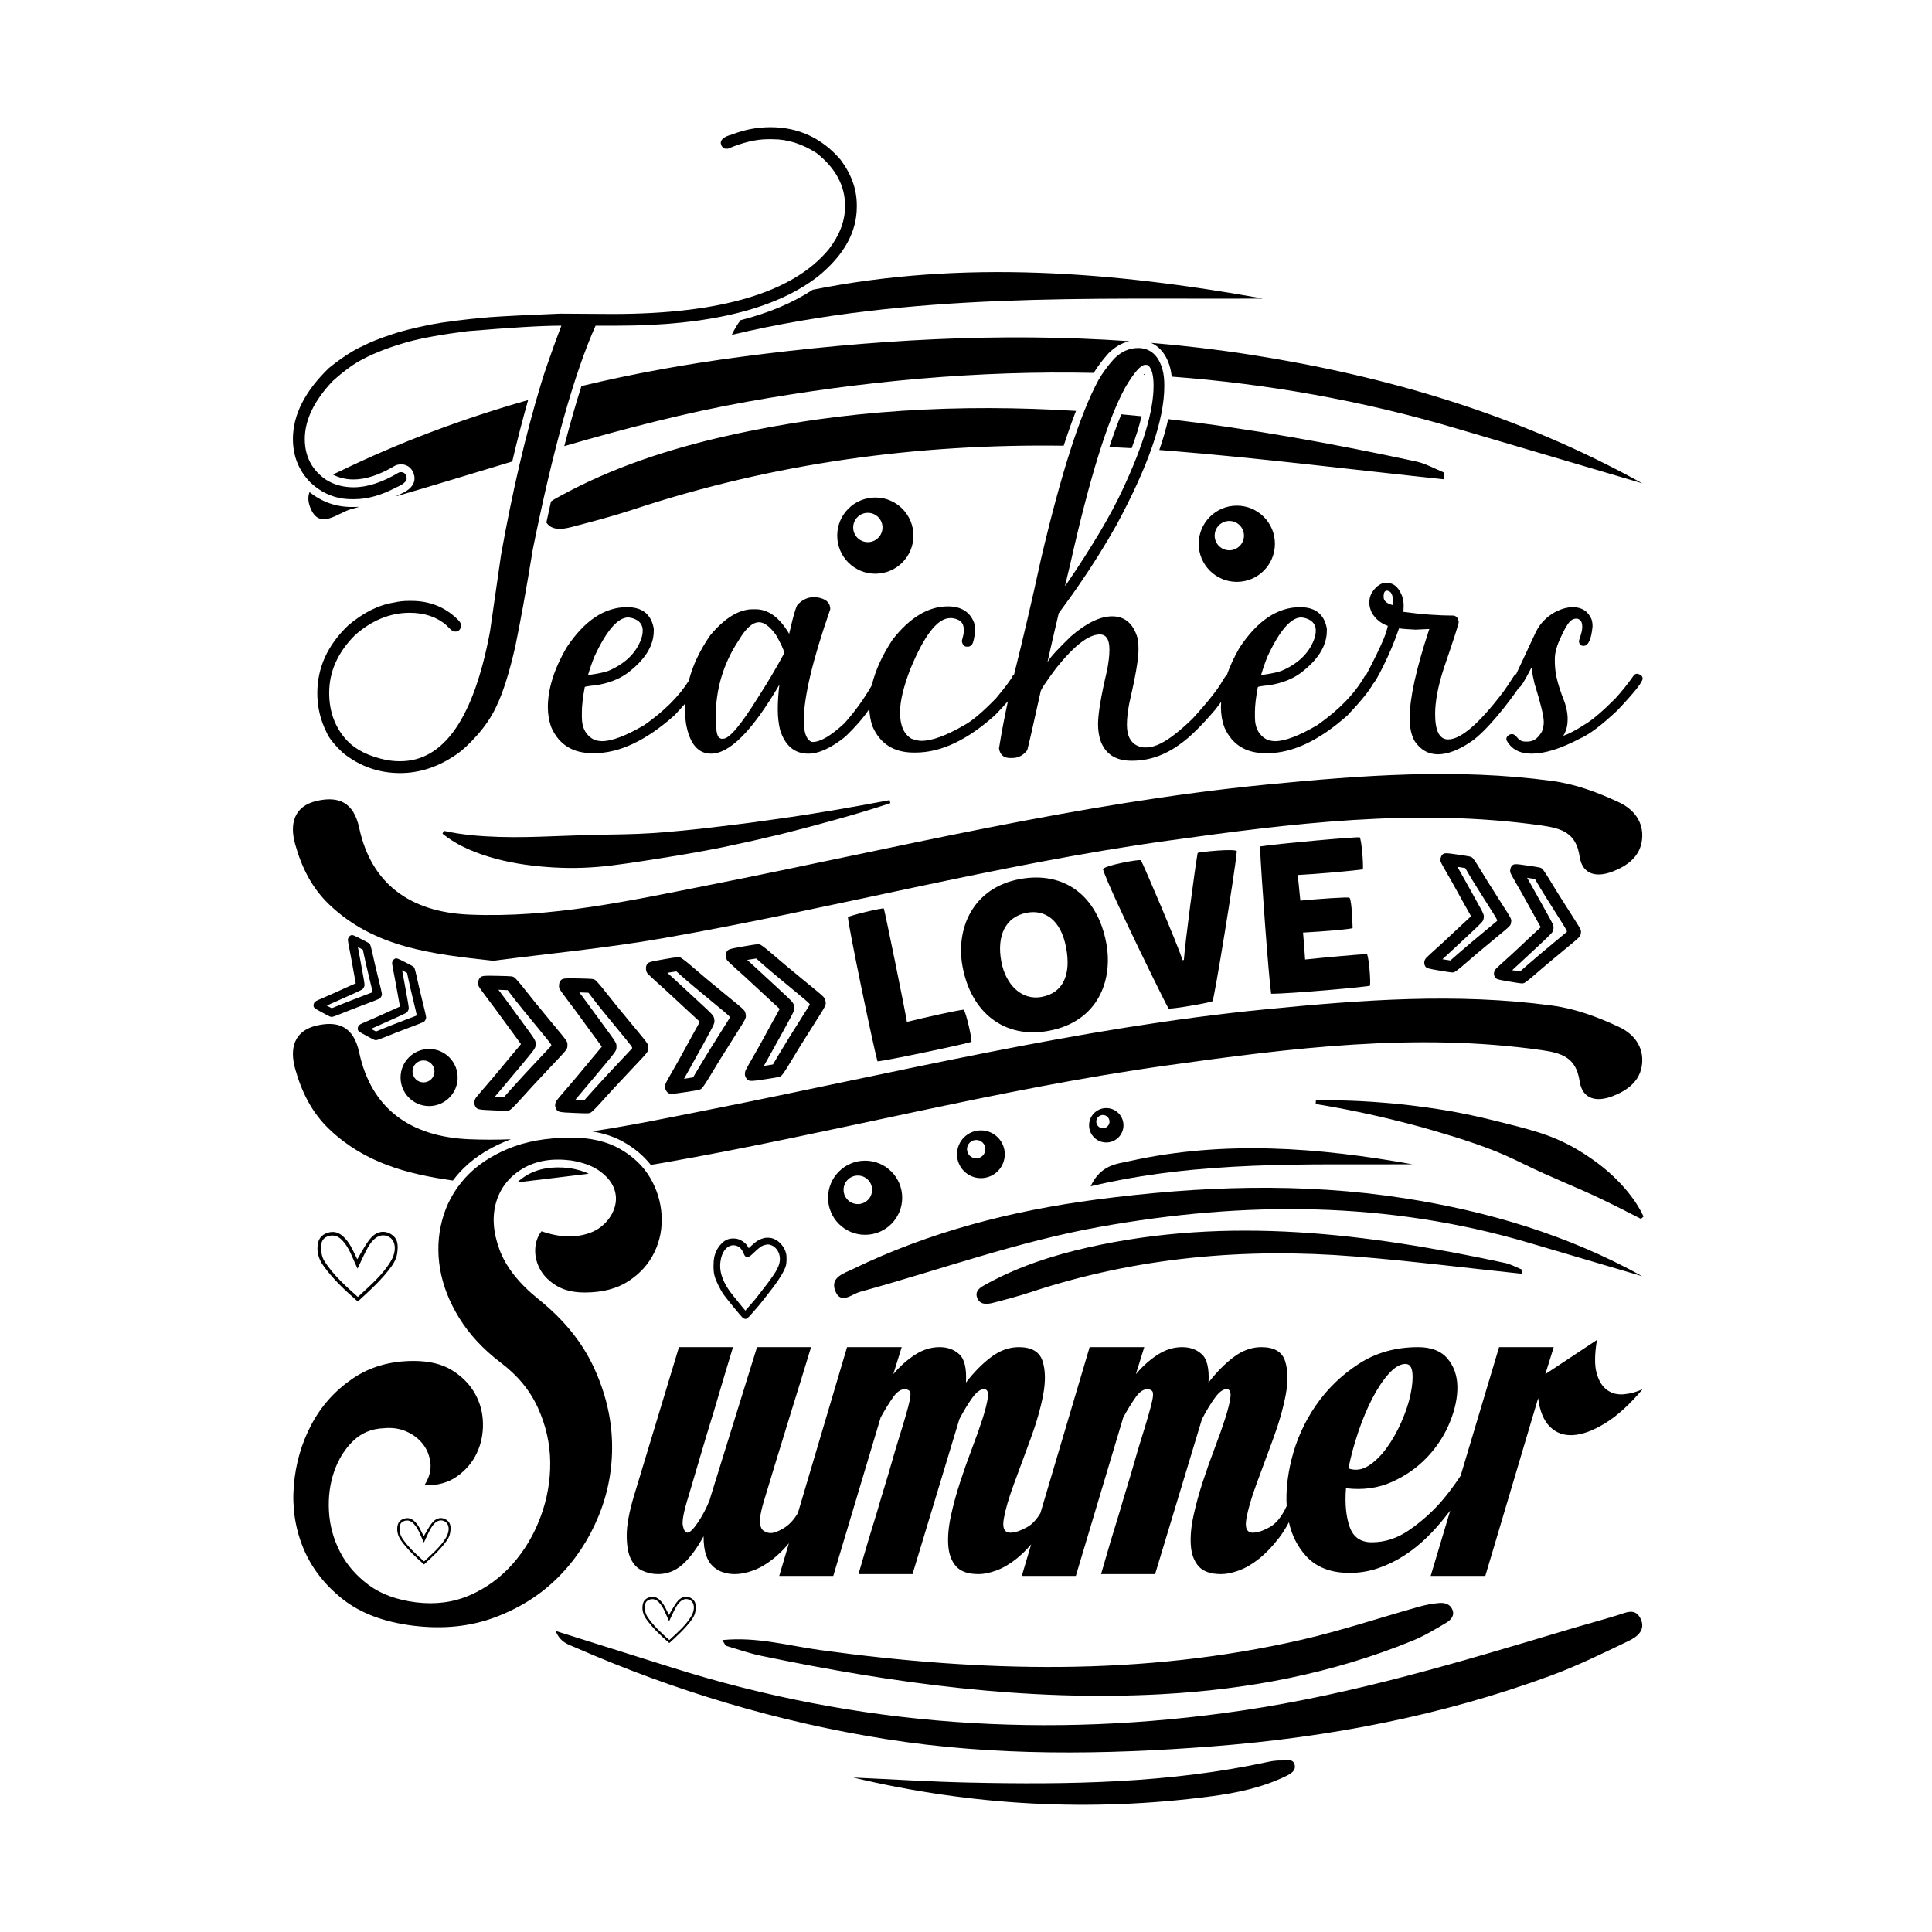 <?xml version="1.0" encoding="utf-8"?>
<!-- Generator: Adobe Illustrator 22.0.1, SVG Export Plug-In . SVG Version: 6.00 Build 0)  -->
<svg version="1.1" id="Layer_1" xmlns="http://www.w3.org/2000/svg" xmlns:xlink="http://www.w3.org/1999/xlink" x="0px" y="0px"
	 width="864px" height="864px" viewBox="0 0 864 864" style="enable-background:new 0 0 864 864;" xml:space="preserve">
<g>
	<path d="M298.07,487.998c1.105,1.442,1.433,1.464,8.562,0.387c6.324-0.972,6.445-0.991,7.229-1.691
		c0.435-0.394,2.085-2.829,3.632-5.447c3.239-5.409,4.699-7.788,10.518-16.978c5.921-9.331,5.733-8.952,5.45-10.701
		s0.015-1.448-8.542-8.441c-8.416-6.891-10.551-8.69-15.328-12.803c-2.292-1.998-4.625-3.789-5.162-4.027
		c-0.965-0.417-1.086-0.398-7.37,0.667c-6.887,1.187-7.312,1.331-7.955,2.755c-0.421,0.94-0.252,2.608,0.359,3.456
		c0.261,0.382,2.266,2.301,4.449,4.242c2.211,1.961,5.131,4.605,6.487,5.906c1.377,1.273,4.755,4.441,7.534,6.983l5.037,4.645
		l-0.616,1.122c-0.323,0.625-1.735,3.147-3.127,5.64c-1.392,2.493-3.184,5.749-3.964,7.246c-0.804,1.501-2.698,4.897-4.241,7.539
		s-2.988,5.268-3.245,5.833C297.209,485.595,297.315,487.023,298.07,487.998z M314.396,467.165c5.409-9.872,5.303-9.605,5.024-11.33
		c-0.279-1.725-0.246-1.68-8.098-8.936c-3.105-2.863-6.737-6.215-8.029-7.427c-1.317-1.208-2.931-2.717-3.628-3.327l-1.224-1.098
		l2.04-0.33l2.02-0.301l1.893,1.688c2.569,2.327,9.027,7.739,16.266,13.674c5.403,4.436,5.962,4.969,5.705,5.385
		c-0.257,0.415-4.102,6.545-9.061,14.425c-1.007,1.633-3.1,5.037-4.609,7.574l-2.742,4.63l-2.016,0.326l-2.04,0.33l2.261-4.054
		C309.416,476.145,312.216,471.107,314.396,467.165z M333.779,482.23c1.105,1.442,1.433,1.464,8.562,0.387
		c6.324-0.972,6.445-0.991,7.229-1.691c0.435-0.394,2.085-2.829,3.632-5.447c3.239-5.409,4.699-7.788,10.518-16.978
		c5.921-9.331,5.733-8.952,5.45-10.701c-0.283-1.749,0.015-1.448-8.542-8.441c-8.416-6.891-10.551-8.69-15.328-12.803
		c-2.292-1.998-4.625-3.789-5.162-4.027c-0.965-0.417-1.086-0.398-7.37,0.667c-6.887,1.187-7.312,1.331-7.955,2.755
		c-0.421,0.94-0.252,2.608,0.359,3.457c0.261,0.382,2.266,2.301,4.449,4.241c2.211,1.961,5.131,4.605,6.487,5.906
		c1.377,1.273,4.755,4.441,7.534,6.983l5.037,4.645l-0.616,1.122c-0.323,0.625-1.735,3.147-3.127,5.64
		c-1.392,2.493-3.184,5.749-3.964,7.245c-0.804,1.501-2.698,4.897-4.241,7.539c-1.542,2.642-2.988,5.268-3.245,5.833
		C332.917,479.827,333.023,481.255,333.779,482.23z M350.105,461.398c5.409-9.872,5.303-9.605,5.024-11.33
		c-0.279-1.725-0.246-1.68-8.098-8.936c-3.105-2.863-6.737-6.215-8.029-7.427c-1.317-1.208-2.931-2.717-3.628-3.327l-1.224-1.098
		l2.04-0.33l2.02-0.301l1.893,1.688c2.569,2.327,9.027,7.739,16.266,13.674c5.403,4.436,5.962,4.969,5.705,5.385
		c-0.257,0.415-4.102,6.545-9.061,14.425c-1.007,1.633-3.1,5.037-4.609,7.574l-2.742,4.63l-2.016,0.326l-2.04,0.33l2.261-4.054
		C345.125,470.378,347.925,465.339,350.105,461.398z M140.211,449.535c0.011,1.122,0.164,1.255,4.085,3.369
		c3.484,1.867,3.551,1.903,4.198,1.848c0.361-0.033,2.08-0.623,3.815-1.342c3.607-1.469,5.212-2.102,11.497-4.482
		c6.388-2.411,6.154-2.294,6.664-3.262c0.51-0.969,0.545-0.71-1.086-7.339c-1.599-6.527-1.986-8.208-2.819-12.013
		c-0.39-1.837-0.878-3.588-1.055-3.905c-0.322-0.564-0.389-0.6-3.888-2.406c-3.842-1.97-4.106-2.057-4.952-1.592
		c-0.557,0.308-1.092,1.195-1.106,1.84c-0.013,0.285,0.265,1.978,0.623,3.746c0.364,1.789,0.825,4.179,1.012,5.325
		c0.208,1.14,0.7,3.959,1.129,6.246l0.764,4.164l-0.721,0.325c-0.392,0.189-2.025,0.91-3.638,1.625
		c-1.613,0.715-3.706,1.657-4.647,2.107c-0.954,0.443-3.151,1.417-4.893,2.15c-1.742,0.732-3.431,1.493-3.768,1.677
		C140.678,448.029,140.2,448.773,140.211,449.535z M156.007,445.306c6.336-2.868,6.184-2.776,6.687-3.731s0.502-0.921-0.683-7.42
		c-0.471-2.567-1.021-5.57-1.209-6.648c-0.202-1.085-0.439-2.43-0.557-2.99l-0.197-0.997l1.13,0.595l1.11,0.601l0.308,1.536
		c0.405,2.103,1.586,7.173,2.959,12.791c1.022,4.196,1.1,4.667,0.819,4.777c-0.281,0.11-4.455,1.71-9.829,3.761
		c-1.104,0.433-3.401,1.337-5.088,2.03l-3.073,1.269l-1.117-0.588l-1.13-0.595l2.622-1.163
		C150.215,447.892,153.468,446.443,156.007,445.306z M159.989,459.94c0.011,1.122,0.164,1.255,4.085,3.369
		c3.484,1.867,3.551,1.903,4.198,1.848c0.361-0.033,2.08-0.623,3.815-1.342c3.607-1.469,5.212-2.102,11.497-4.482
		c6.388-2.411,6.154-2.294,6.664-3.262c0.51-0.969,0.545-0.71-1.086-7.339c-1.599-6.527-1.986-8.208-2.819-12.013
		c-0.39-1.837-0.878-3.588-1.055-3.905c-0.322-0.564-0.389-0.6-3.888-2.406c-3.842-1.97-4.106-2.057-4.952-1.592
		c-0.557,0.308-1.092,1.195-1.106,1.84c-0.013,0.285,0.265,1.978,0.623,3.746c0.364,1.789,0.825,4.179,1.012,5.325
		c0.208,1.14,0.7,3.959,1.129,6.246l0.764,4.164l-0.721,0.325c-0.392,0.189-2.025,0.91-3.638,1.625
		c-1.613,0.715-3.706,1.658-4.647,2.107c-0.954,0.443-3.151,1.417-4.893,2.15c-1.742,0.732-3.431,1.493-3.768,1.677
		C160.456,458.434,159.978,459.179,159.989,459.94z M175.785,455.711c6.336-2.868,6.184-2.776,6.687-3.731
		c0.503-0.955,0.502-0.921-0.683-7.42c-0.471-2.567-1.021-5.57-1.209-6.648c-0.202-1.085-0.439-2.43-0.557-2.99l-0.197-0.997
		l1.13,0.595l1.11,0.601l0.308,1.536c0.405,2.103,1.586,7.173,2.959,12.791c1.022,4.196,1.1,4.667,0.819,4.777
		s-4.455,1.71-9.829,3.761c-1.104,0.433-3.401,1.337-5.088,2.03l-3.073,1.269l-1.117-0.587l-1.13-0.595l2.622-1.163
		C169.992,458.297,173.246,456.848,175.785,455.711z"/>
	<path d="M212.44,494.548c0.81,1.626,1.127,1.71,8.331,2.014c6.393,0.253,6.516,0.257,7.419-0.28
		c0.502-0.304,2.587-2.379,4.605-4.654c4.212-4.691,6.099-6.748,13.565-14.658c7.593-8.03,7.336-7.693,7.392-9.464
		c0.057-1.771,0.291-1.419-6.774-9.916c-6.946-8.371-8.698-10.544-12.602-15.494c-1.868-2.398-3.817-4.602-4.298-4.938
		c-0.867-0.594-0.99-0.598-7.362-0.752c-6.987-0.149-7.432-0.09-8.334,1.186c-0.593,0.843-0.745,2.512-0.307,3.461
		c0.183,0.424,1.785,2.691,3.557,5.013c1.796,2.347,4.157,5.5,5.241,7.036c1.109,1.513,3.82,5.267,6.062,8.293l4.058,5.521
		l-0.819,0.983c-0.436,0.552-2.304,2.758-4.146,4.939s-4.223,5.035-5.274,6.356c-1.076,1.32-3.584,4.292-5.602,6.591
		s-3.938,4.601-4.299,5.107C212.053,492.025,211.884,493.447,212.44,494.548z M232.442,477.215
		c7.194-8.658,7.039-8.416,7.095-10.163s0.079-1.696-6.244-10.318c-2.501-3.403-5.426-7.387-6.464-8.823
		c-1.062-1.437-2.359-3.227-2.926-3.959l-0.992-1.312l2.066,0.066l2.04,0.09l1.536,2.019c2.078,2.774,7.383,9.32,13.357,16.527
		c4.456,5.386,4.904,6.016,4.572,6.375c-0.332,0.359-5.276,5.642-11.648,12.43c-1.301,1.411-4.004,4.353-5.97,6.555l-3.575,4.022
		l-2.041-0.065l-2.066-0.066l2.994-3.548C225.84,485.079,229.55,480.668,232.442,477.215z M248.593,495.703
		c0.81,1.626,1.127,1.71,8.331,2.014c6.393,0.253,6.516,0.257,7.419-0.28c0.502-0.304,2.587-2.379,4.605-4.654
		c4.212-4.691,6.099-6.748,13.565-14.658c7.593-8.03,7.336-7.693,7.392-9.464c0.057-1.771,0.291-1.419-6.774-9.916
		c-6.946-8.371-8.698-10.544-12.602-15.494c-1.868-2.398-3.817-4.602-4.298-4.938c-0.867-0.594-0.99-0.598-7.362-0.752
		c-6.987-0.149-7.432-0.09-8.334,1.186c-0.593,0.843-0.745,2.512-0.307,3.461c0.183,0.424,1.785,2.691,3.557,5.013
		c1.796,2.347,4.157,5.5,5.241,7.036c1.109,1.513,3.82,5.267,6.062,8.293l4.058,5.521l-0.819,0.983
		c-0.436,0.552-2.304,2.758-4.146,4.939s-4.223,5.035-5.274,6.356c-1.076,1.32-3.584,4.292-5.602,6.591
		c-2.018,2.299-3.938,4.601-4.299,5.107C248.206,493.179,248.037,494.602,248.593,495.703z M268.595,478.37
		c7.194-8.658,7.039-8.416,7.095-10.163s0.079-1.696-6.244-10.318c-2.501-3.403-5.426-7.387-6.464-8.823
		c-1.062-1.437-2.359-3.227-2.926-3.959l-0.992-1.312l2.066,0.066l2.04,0.09l1.536,2.019c2.078,2.774,7.383,9.32,13.357,16.527
		c4.456,5.386,4.904,6.016,4.572,6.375c-0.332,0.359-5.276,5.642-11.648,12.43c-1.301,1.411-4.004,4.353-5.97,6.555l-3.575,4.022
		l-2.041-0.065l-2.066-0.066l2.994-3.548C261.992,486.234,265.703,481.822,268.595,478.37z M637.078,431.459
		c0.526,1.495,0.791,1.602,6.996,2.642c5.508,0.909,5.614,0.926,6.454,0.558c0.467-0.209,2.497-1.781,4.489-3.533
		c4.153-3.607,6.009-5.184,13.326-11.228c7.44-6.133,7.181-5.869,7.421-7.396s0.405-1.197-4.795-9.316
		c-5.111-7.997-6.394-10.067-9.24-14.774c-1.359-2.278-2.808-4.397-3.189-4.739c-0.687-0.608-0.793-0.624-6.293-1.445
		c-6.033-0.883-6.425-0.879-7.344,0.128c-0.604,0.666-0.916,2.095-0.64,2.964c0.113,0.387,1.255,2.523,2.539,4.724
		c1.302,2.226,3.006,5.21,3.779,6.657c0.797,1.429,2.739,4.973,4.354,7.834l2.918,5.218l-0.815,0.763
		c-0.437,0.431-2.292,2.139-4.122,3.829c-1.83,1.69-4.199,3.904-5.252,4.934c-1.074,1.027-3.566,3.33-5.561,5.103
		c-1.995,1.773-3.906,3.559-4.273,3.958C637.015,429.232,636.715,430.446,637.078,431.459z M656.266,418.609
		c7.163-6.72,7.002-6.528,7.239-8.034c0.237-1.506,0.251-1.46-4.293-9.607c-1.798-3.216-3.902-6.981-4.645-8.336
		c-0.764-1.359-1.694-3.048-2.107-3.743l-0.717-1.243l1.782,0.28l1.757,0.298l1.112,1.913c1.5,2.626,5.387,8.866,9.782,15.75
		c3.277,5.144,3.597,5.738,3.271,6.012c-0.326,0.275-5.177,4.315-11.425,9.506c-1.278,1.081-3.936,3.337-5.876,5.031l-3.529,3.097
		l-1.76-0.277l-1.781-0.28l2.975-2.749C649.701,424.706,653.389,421.287,656.266,418.609z M668.255,436.358
		c0.526,1.495,0.791,1.602,6.996,2.642c5.508,0.909,5.614,0.926,6.454,0.558c0.467-0.209,2.497-1.781,4.489-3.533
		c4.153-3.607,6.009-5.184,13.326-11.228c7.44-6.133,7.181-5.869,7.421-7.396c0.24-1.527,0.405-1.197-4.795-9.316
		c-5.111-7.997-6.394-10.067-9.24-14.774c-1.359-2.278-2.808-4.397-3.189-4.739c-0.687-0.608-0.793-0.624-6.293-1.445
		c-6.033-0.883-6.425-0.879-7.344,0.128c-0.604,0.666-0.916,2.095-0.64,2.964c0.113,0.387,1.255,2.523,2.539,4.724
		c1.302,2.226,3.006,5.21,3.779,6.657c0.797,1.429,2.739,4.973,4.354,7.834l2.918,5.218l-0.815,0.763
		c-0.437,0.431-2.292,2.139-4.122,3.829c-1.83,1.69-4.199,3.904-5.252,4.934c-1.074,1.027-3.566,3.33-5.561,5.103
		s-3.906,3.559-4.273,3.958C668.192,434.131,667.892,435.345,668.255,436.358z M687.443,423.508c7.163-6.72,7.002-6.528,7.239-8.034
		c0.237-1.506,0.251-1.46-4.293-9.607c-1.798-3.216-3.902-6.981-4.645-8.336c-0.764-1.359-1.694-3.048-2.107-3.743l-0.717-1.243
		l1.782,0.28l1.757,0.298l1.112,1.913c1.5,2.626,5.387,8.866,9.782,15.75c3.277,5.144,3.597,5.738,3.271,6.012
		c-0.326,0.275-5.177,4.315-11.425,9.506c-1.278,1.081-3.936,3.337-5.876,5.031l-3.529,3.097l-1.76-0.277l-1.781-0.28l2.975-2.749
		C680.878,429.605,684.566,426.186,687.443,423.508z"/>
	<path d="M734.429,570.737c-16.844-4.972-33.689-9.939-50.531-14.917c-63.428-18.747-127.498-18.728-192.109-7.163
		c-36.622,6.555-71.499,19.248-107.191,29.07c-3.669,1.01-8.643,5.887-11.087-0.471c-2.347-6.107,3.989-7.817,7.979-9.756
		c34.417-16.714,71.115-26.087,108.756-31.041c45.892-6.04,92.082-7.75,138.056-0.561C665.33,541.69,701.061,552.23,734.429,570.737
		z M680.587,567.765c-2.506-1.058-4.964-2.418-7.588-2.981c-61.74-13.237-123.731-21.054-186.449-6.928
		c-15.763,3.55-31.153,8.563-45.435,16.388c-2.326,1.275-5.393,2.804-4.102,6.175c1.233,3.219,4.443,2.895,7.167,2.191
		c5.718-1.479,11.442-2.992,17.048-4.843c47.15-15.573,95.582-19.831,144.811-15.865c24.899,2.006,49.708,5.124,74.658,7.75
		C680.642,568.511,680.744,567.832,680.587,567.765z M505.256,519.218c-5.787,1.278-13.074,1.675-17.516,11.289
		c48.786-11.554,96.357-9.582,143.942-9.823C589.62,513.127,547.435,509.899,505.256,519.218z"/>
	<path d="M248.47,729.361c18.007,5.665,34.874,10.94,51.722,16.277c83.629,26.494,168.723,32.11,255.426,19.299
		c49.726-7.347,97.547-21.734,145.444-36.116c7.421-2.228,14.913-4.221,22.319-6.497c3.731-1.146,7.797-3.361,10.214,1.404
		c2.614,5.153-1.416,8.249-5.173,10.054c-11.521,5.534-23.05,11.21-35.023,15.614c-48.737,17.928-99.247,27.561-150.954,31.573
		c-48.907,3.794-97.726,4.448-146.33-3.25c-48.105-7.619-94.415-21.519-139.026-41.044
		C254.116,735.375,250.574,734.518,248.47,729.361z M324.824,736.05c5.193,1.57,10.353,3.353,15.651,4.456
		c59.024,12.291,118.433,20.43,178.98,17.146c38.662-2.097,76.196-9.196,112.123-23.865c5.333-2.177,10.357-5.192,15.311-8.172
		c1.87-1.125,3.761-3.08,2.625-5.799c-1.05-2.513-3.505-3.133-5.826-2.954c-3.058,0.236-6.133,0.838-9.093,1.668
		c-17.533,4.916-34.854,10.73-52.579,14.794c-71.376,16.363-143.205,14.453-215.222,4.596c-14.233-1.948-28.397-6.059-43.785-4.467
		C324.068,735.012,324.334,735.902,324.824,736.05z M541.559,803.331c11.448-1.509,22.94-3.893,33.528-9.048
		c2.084-1.014,4.551-2.378,3.896-5.043c-0.74-3.011-3.744-1.905-5.875-1.949c-1.924-0.039-3.897,0.17-5.781,0.58
		c-44.307,9.641-89.249,10.284-134.277,9.295c-17.174-0.377-34.332-1.473-51.498-2.241
		C434.445,807.523,487.812,810.415,541.559,803.331z"/>
	<path d="M553.11,226.128c-9.412,0-17.042,7.63-17.042,17.042c0,9.412,7.63,17.042,17.042,17.042c9.412,0,17.042-7.63,17.042-17.042
		C570.152,233.758,562.522,226.128,553.11,226.128z M549.76,246.085c-3.621,0-6.556-2.935-6.556-6.556
		c0-3.621,2.935-6.556,6.556-6.556c3.621,0,6.556,2.935,6.556,6.556C556.316,243.15,553.381,246.085,549.76,246.085z
		 M438.661,505.511c-5.898,0-10.68,4.781-10.68,10.68c0,5.898,4.781,10.68,10.68,10.68c5.898,0,10.68-4.781,10.68-10.68
		C449.341,510.293,444.56,505.511,438.661,505.511z M436.562,518.018c-2.269,0-4.109-1.839-4.109-4.109
		c0-2.269,1.84-4.108,4.109-4.108c2.269,0,4.109,1.839,4.109,4.108C440.671,516.178,438.831,518.018,436.562,518.018z"/>
	<path d="M391.45,222.487c-9.412,0-17.042,7.63-17.042,17.042c0,9.412,7.63,17.042,17.042,17.042c9.412,0,17.042-7.63,17.042-17.042
		C408.493,230.117,400.862,222.487,391.45,222.487z M388.101,242.444c-3.621,0-6.556-2.935-6.556-6.556
		c0-3.621,2.935-6.556,6.556-6.556c3.621,0,6.556,2.935,6.556,6.556C394.657,239.509,391.721,242.444,388.101,242.444z
		 M386.887,519.056c-9.156,0-16.578,7.422-16.578,16.578c0,9.156,7.422,16.578,16.578,16.578c9.156,0,16.578-7.422,16.578-16.578
		C403.465,526.478,396.042,519.056,386.887,519.056z M383.628,538.47c-3.522,0-6.378-2.855-6.378-6.378
		c0-3.522,2.855-6.378,6.378-6.378c3.522,0,6.378,2.855,6.378,6.378C390.006,535.614,387.151,538.47,383.628,538.47z
		 M494.732,495.536c-4.249,0-7.694,3.445-7.694,7.694c0,4.249,3.445,7.694,7.694,7.694s7.694-3.445,7.694-7.694
		C502.426,498.98,498.982,495.536,494.732,495.536z M493.22,504.546c-1.635,0-2.96-1.325-2.96-2.96c0-1.635,1.325-2.96,2.96-2.96
		s2.96,1.325,2.96,2.96C496.18,503.221,494.855,504.546,493.22,504.546z"/>
	<path d="M191.901,469.104c-7.05,0-12.765,5.715-12.765,12.765c0,7.05,5.715,12.765,12.765,12.765
		c7.05,0,12.765-5.715,12.765-12.765C204.666,474.819,198.951,469.104,191.901,469.104z M189.392,484.053
		c-2.712,0-4.911-2.199-4.911-4.911c0-2.712,2.199-4.911,4.911-4.911c2.712,0,4.911,2.199,4.911,4.911
		C194.303,481.854,192.104,484.053,189.392,484.053z M299.306,734.789c-3.855-3.356-7.381-6.674-10.229-10.63
		c-1.186-1.648-1.893-3.559-1.759-5.666c0.111-1.747,0.709-3.187,2.461-3.944c1.771-0.765,3.372-0.592,4.878,0.635
		c2.218,1.807,3.18,4.424,4.492,7.035c1.183-1.959,2.159-3.884,3.422-5.597c1.828-2.478,4.028-3.137,6.179-2.099
		c2.587,1.248,2.606,3.551,2.27,5.906c-0.195,1.365-0.777,2.629-1.587,3.763C306.597,728.167,303.001,731.391,299.306,734.789z
		 M299.225,725.004c-1.515-3.141-2.384-6.179-4.59-8.464c-1.293-1.339-2.8-1.771-4.492-1.06c-1.605,0.675-1.825,2.132-1.761,3.694
		c0.054,1.314,0.341,2.585,1.034,3.666c2.636,4.109,6.228,7.31,9.907,10.598c3.689-3.445,7.367-6.532,9.822-10.685
		c1.805-3.054,1.432-6.076-0.548-7.173c-2.194-1.215-4.468-0.124-6.344,3.22C301.199,720.681,300.351,722.679,299.225,725.004z"/>
	<path d="M342.228,553.564c-2.447,0.506-3.894,1.338-6.437,3.737l-0.952,0.892l-0.398-0.687c-0.651-1.157-1.796-2.206-3.122-2.857
		c-1.302-0.639-2.001-0.796-3.484-0.796c-2.001,0-3.568,0.675-5.075,2.194c-1.061,1.061-1.724,2.001-2.339,3.291
		c-0.989,2.049-1.314,3.725-1.326,6.751c-0.012,3.339,0.386,5.015,1.953,8.294c0.904,1.881,1.796,3.46,2.652,4.665
		c1.218,1.724,7.715,9.632,8.414,10.247c0.193,0.169,0.567,0.374,0.832,0.458c0.904,0.301,1.242,0.036,4.014-3.17
		c0.808-0.928,1.844-2.122,2.327-2.652c0.747-0.856,4.075-5.099,6.775-8.643c2.724-3.604,4.858-7.281,5.401-9.318
		c0.362-1.338,0.398-4.304,0.06-5.545c-0.868-3.291-3.641-6.136-6.57-6.763C344.205,553.504,342.783,553.456,342.228,553.564z
		 M344.591,556.735c1.736,0.542,3.243,2.134,3.846,4.063c0.759,2.471,0.289,4.87-1.591,7.968c-0.904,1.483-2.953,4.376-4.581,6.449
		c-0.639,0.808-1.893,2.423-2.773,3.58c-1.543,2.013-2.134,2.736-4.906,5.883l-1.266,1.435l-1.266-1.519
		c-2.592-3.086-5.642-6.968-6.401-8.137c-2.809-4.352-3.918-8.113-3.508-11.91c0.518-4.762,3.062-7.908,6.184-7.643
		c1.965,0.169,3.375,1.41,4.267,3.737c0.971,2.514,2.54,1.486,4.039,0.036c1.868-1.808,3.411-3.086,4.123-3.46
		c0.591-0.301,2.049-0.699,2.64-0.699C343.638,556.506,344.169,556.614,344.591,556.735z M189.64,699.617
		c-3.855-3.356-7.381-6.674-10.229-10.63c-1.186-1.648-1.893-3.559-1.759-5.666c0.111-1.747,0.709-3.187,2.461-3.944
		c1.771-0.765,3.372-0.592,4.878,0.635c2.218,1.807,3.18,4.424,4.492,7.035c1.183-1.959,2.159-3.884,3.422-5.597
		c1.828-2.478,4.028-3.137,6.179-2.099c2.587,1.248,2.606,3.551,2.27,5.906c-0.195,1.365-0.777,2.629-1.587,3.763
		C196.93,692.994,193.335,696.219,189.64,699.617z M189.559,689.832c-1.515-3.141-2.384-6.179-4.59-8.464
		c-1.293-1.339-2.8-1.771-4.492-1.06c-1.605,0.675-1.825,2.132-1.761,3.694c0.054,1.314,0.341,2.585,1.034,3.666
		c2.636,4.109,6.228,7.31,9.907,10.598c3.689-3.445,7.367-6.532,9.822-10.685c1.805-3.054,1.432-6.076-0.548-7.173
		c-2.194-1.215-4.468-0.124-6.344,3.22C191.532,685.509,190.684,687.507,189.559,689.832z M160.015,582.046
		c-5.794-5.044-11.096-10.032-15.377-15.979c-1.783-2.477-2.846-5.35-2.644-8.517c0.167-2.627,1.066-4.791,3.699-5.929
		c2.662-1.15,5.069-0.89,7.333,0.954c3.335,2.717,4.78,6.651,6.753,10.575c1.778-2.945,3.245-5.838,5.145-8.413
		c2.748-3.725,6.054-4.716,9.288-3.156c3.888,1.876,3.917,5.337,3.412,8.877c-0.293,2.052-1.168,3.952-2.385,5.657
		C170.974,572.091,165.57,576.939,160.015,582.046z M159.894,567.337c-2.278-4.722-3.583-9.289-6.9-12.724
		c-1.943-2.013-4.209-2.662-6.753-1.593c-2.413,1.014-2.743,3.205-2.647,5.553c0.081,1.976,0.513,3.886,1.555,5.511
		c3.962,6.177,9.362,10.989,14.893,15.931c5.546-5.179,11.075-9.818,14.765-16.063c2.714-4.591,2.153-9.133-0.824-10.783
		c-3.297-1.827-6.717-0.187-9.536,4.841C162.86,560.84,161.585,563.843,159.894,567.337z"/>
	<path d="M158.485,226.723c0.741,0,1.489-0.031,2.242-0.082c-1.233,0.344-2.464,0.697-3.698,1.036
		c-6.056,1.666-14.266,9.716-18.3-0.777c-1.071-2.787-1.02-5.005-0.285-6.843c5.49,4.425,11.832,6.666,18.893,6.666H158.485z
		 M333.949,179.696c51.94-9.297,103.667-14.056,155.164-12.934c1.794-2.905,3.915-5.74,6.509-8.652
		c0.045-0.049,0.09-0.097,0.138-0.145c2.811-2.811,5.922-4.602,9.277-5.379c-57.914-4.039-115.918-0.616-173.637,6.98
		c-24.071,3.168-47.904,7.448-71.379,13.086c-2.574,8.058-5.132,17.032-7.671,26.852
		C279.217,191.732,306.28,184.649,333.949,179.696z M151.898,210.799c-0.96,0.466-2.005,0.926-3.073,1.4
		c2.674,1.432,5.801,2.222,9.301,2.222c5.463,0,11.668-2.055,18.442-6.107c0.322-0.191,0.672-0.331,1.038-0.411l0.646-0.143
		c0.248-0.056,0.503-0.084,0.757-0.084h0.503c2.958,0,5.239,2.123,5.811,5.407c0.035,0.2,0.052,0.399,0.052,0.601v0.215
		c0,4.299-4.79,6.424-6.59,7.18c-0.649,0.343-1.293,0.654-1.937,0.967c17.45-5.084,34.825-10.428,52.232-15.663
		c2.244-9.57,4.611-18.74,7.095-27.474C207.378,187.105,179.2,197.54,151.898,210.799z M511.787,167.217
		c-0.117,0.111-0.247,0.243-0.391,0.396c0.171,0.01,0.342,0.016,0.513,0.026C511.868,167.486,511.828,167.343,511.787,167.217z
		 M523.272,164.381c0.003,0.012,0.006,0.022,0.009,0.034c0.334,1.25,0.563,2.577,0.712,4.017
		c42.509,3.191,84.858,10.622,127.035,23.087c27.798,8.216,55.601,16.414,83.401,24.621c-55.074-30.546-114.048-47.943-175.165-57.5
		c-14.823-2.318-29.661-4.058-44.505-5.311C518.07,154.786,521.473,157.903,523.272,164.381z M501.443,185.287
		c-1.749,4.254-3.527,9.136-5.331,14.634c3.323,0.145,6.648,0.31,9.975,0.502c1.919-5.165,3.402-9.926,4.446-14.274
		C507.504,185.843,504.474,185.557,501.443,185.287z M325.3,194.88c-26.016,5.86-51.418,14.134-74.99,27.048
		c-1.273,0.697-2.675,1.444-3.91,2.329c-0.688,3.07-1.374,6.219-2.058,9.418c2.41,3.62,7.033,3.093,11.027,2.06
		c9.438-2.442,18.886-4.939,28.138-7.994c62.822-20.749,127.023-29.322,192.18-28.415c1.856-5.731,3.693-10.912,5.509-15.57
		C429.469,180.58,377.537,183.115,325.3,194.88z M522.518,201.555c41.096,3.31,82.044,8.458,123.223,12.792
		c-0.089-1.881,0.08-3.003-0.18-3.113c-4.136-1.747-8.193-3.991-12.525-4.92c-36.806-7.891-73.666-14.601-110.618-18.873
		c-0.943,4.309-2.265,8.905-3.98,13.807C519.798,201.35,521.157,201.446,522.518,201.555z M327.266,149.739
		c80.522-19.07,159.039-15.815,237.578-16.214c-67.011-12.038-134.211-17.415-201.41-3.942c-8.819,5.83-19.58,10.372-32.25,13.6
		C329.778,145.027,328.455,147.165,327.266,149.739z"/>
	<path d="M266.343,145.653c-9.544,21.457-18.945,54.826-28.059,99.965c-3.086,18.944-5.741,33.368-7.822,43.344
		c-2.655,11.769-5.525,20.882-8.611,27.198c-2.081,4.449-4.952,8.682-8.611,12.773c-3.373,3.803-6.387,6.602-9.042,8.395
		c-8.038,5.598-16.506,8.397-25.26,8.397c-9.401,0-17.869-2.942-25.403-8.899c-3.947-3.659-6.387-6.745-7.463-9.257
		c-2.799-5.598-4.163-11.409-4.163-17.581c0-11.411,4.593-21.457,13.707-30.212c6.817-5.813,13.707-9.257,20.667-10.334
		c2.153-0.502,4.306-0.717,6.387-0.717h1.435c7.894,0,14.711,2.654,20.308,8.037c1.22,1.149,1.866,2.152,1.866,3.086
		c-0.359,1.722-1.22,2.584-2.441,2.584h-0.718c-0.573,0-1.722-0.934-3.444-2.799c-4.306-3.733-9.831-5.598-16.434-5.598
		c-8.683,0-16.864,3.301-24.47,9.976c-7.679,7.678-11.554,16.289-11.554,25.833c0,8.469,2.656,15.645,8.038,21.385
		c3.875,4.091,9.616,6.962,17.367,8.612c2.08,0.358,4.018,0.573,5.812,0.573h0.574c19.519,0,32.867-19.303,40.114-57.91
		l4.952-34.375c5.023-28.13,10.979-53.749,17.94-76.713c3.086-10.191,8.684-24.829,9.042-25.763h-0.43
		c-8.612,0-22.39,0.862-41.407,2.441c-11.482,1.435-20.451,3.086-26.839,4.808c-8.252,2.369-14.926,4.951-20.021,7.678
		c-3.875,1.937-8.396,5.166-13.563,9.831c-8.324,8.755-12.486,17.439-12.486,25.906c0,7.678,3.086,13.778,9.401,18.156
		c3.588,2.297,7.751,3.444,12.415,3.444c6.171,0,12.917-2.224,20.236-6.602l0.646-0.143h0.503c1.219,0,2.08,0.862,2.368,2.512v0.215
		c0,1.364-1.507,2.727-4.593,4.018c-6.602,3.518-12.846,5.311-18.802,5.311h-1.148c-7.177,0-13.42-2.584-18.73-7.678
		c-5.095-5.311-7.607-11.698-7.607-19.233c0-10.764,5.382-21.385,16.075-31.717c5.885-4.738,10.98-8.039,15.429-9.976
		c2.799-1.507,7.248-3.301,13.205-5.238c3.014-1.077,8.54-2.512,16.505-4.163c6.243-1.22,15.142-2.369,26.695-3.372
		c7.032-0.503,17.51-1.005,31.432-1.579c10.334,0.072,18.228,0.143,23.681,0.143c48.583,0,80.804-9.689,96.663-28.992
		c4.809-6.243,7.248-12.63,7.248-19.305c0-9.114-4.306-17.007-12.774-23.681c-6.386-4.091-12.917-6.171-19.519-6.171h-2.296
		c-5.239,0-11.195,1.435-17.798,4.234h-0.861c-1.219,0-2.009-0.862-2.368-2.512c0-1.65,1.65-2.942,4.952-3.804
		c5.669-2.224,11.41-3.301,17.294-3.301c12.559,0,23.035,4.879,31.36,14.568c4.88,6.53,7.248,13.275,7.248,20.308v0.717
		c0,11.268-5.67,21.53-17.08,30.931c-18.944,14.853-49.013,22.245-90.06,22.245H266.343z M734.585,303.457
		c0,1.579-3.803,6.315-11.338,14.282c-7.033,6.602-12.558,10.764-16.721,12.558c-8.54,4.521-15.715,6.745-21.6,6.745
		c-5.24,0-8.97-1.937-11.123-5.885c-0.143-0.215-0.143-0.43-0.143-0.717c0-1.149,1.29-2.152,2.511-2.152
		c0.79,0,1.507,0.502,2.942,2.224c0.862,0.717,1.579,1.005,2.369,1.077l1.219,0.072c2.799,0,4.738-1.005,6.818-4.449
		c0.573-1.292,0.86-2.799,0.86-4.378c0-2.656-1.434-8.397-4.161-17.222c-0.575-2.369-1.005-4.593-1.292-6.89h-0.143
		c-3.014,5.885-4.808,8.755-5.455,8.755l-0.056,0.01c-4.409,6.491-14.275,19.339-21.391,24.174
		c-5.67,3.874-10.693,5.668-14.784,5.668c-4.306,0-7.75-1.937-10.406-5.811c-1.505-2.584-2.296-6.1-2.296-10.406
		c0-8.684,2.871-21.887,8.755-39.684v-0.143l-6.1,0.287c-2.942-0.143-5.455-0.287-7.392-0.573
		c-2.08,6.171-4.521,11.768-7.105,17.007c-2.392,4.856-3.951,7.353-4.553,7.854c-1.644,3.075-5.422,7.734-11.371,14.033
		c-12.63,11.266-24.614,16.936-35.88,16.936h-0.718c-8.899,0-14.999-3.803-18.443-11.481c-1.077-2.942-1.579-5.956-1.579-9.114
		c0-0.775,0.048-1.564,0.099-2.354c-0.78,1.048-1.606,2.148-2.526,3.358c-6.386,7.463-11.697,12.703-16.003,15.645
		c-6.674,4.879-13.778,7.318-21.169,7.318h-0.503c-6.817,0-11.339-2.871-13.563-8.467c-0.861-2.297-1.291-4.951-1.291-7.893
		c0-4.521,1.291-12.488,4.018-23.969c0.718-3.659,1.076-6.745,1.076-9.186v-0.215c0-4.521-1.435-6.747-4.305-6.747
		c-5.024,0-11.482,5.025-19.52,15.07c-4.664,6.243-6.961,9.761-6.961,10.549c-3.445,15.644-5.454,24.327-5.956,26.121
		c-1.794,2.369-4.018,3.518-6.746,3.518h-0.933c-2.799,0-4.449-1.364-4.951-4.163v-0.215c1.109-6.98,2.45-13.993,3.976-21.032
		c-1.625,1.873-3.499,3.918-5.69,6.177c-12.415,11.194-24.255,16.792-35.593,16.792h-0.861c-8.899,0-15.07-3.948-18.444-11.769
		c-0.826-2.415-1.291-5.008-1.392-7.761c-0.086,0.127-0.159,0.241-0.247,0.37c-2.225,3.374-5.669,7.392-10.405,11.984
		c-6.316,5.096-11.913,7.678-16.649,7.678c-6.171,0-10.406-3.587-12.63-10.693c-0.645-2.799-1.004-5.74-1.004-8.97v-0.43
		c0-3.587,0.287-7.177,0.718-10.764c-12.056,20.597-22.246,30.857-30.571,30.857c-5.741,0-9.472-4.306-11.123-13.06
		c-0.288-1.722-0.431-3.589-0.431-5.455v-1.435c0-0.864,0.063-1.723,0.107-2.584c-1.431,1.641-3.066,3.434-4.907,5.383
		c-12.63,11.266-24.615,16.936-35.881,16.936h-0.718c-8.899,0-14.999-3.803-18.443-11.481c-1.077-2.942-1.579-5.956-1.579-9.114
		c0-8.039,2.726-16.864,8.252-26.481c8.038-12.2,17.08-18.228,27.126-18.228c6.889,0,10.836,3.159,11.984,9.546v1.004
		c0,6.818-4.019,13.133-11.984,19.09c-3.732,2.656-8.324,4.378-13.635,5.238c-3.517,0.358-5.239,0.647-5.239,0.862
		c-0.861,4.593-1.291,8.324-1.291,11.194v2.297c0,5.023,2.009,8.467,5.956,10.261c1.292,0.287,2.296,0.432,3.014,0.432
		c4.378,0,10.764-2.369,19.017-7.248c8.756-6.143,15.346-12.706,19.818-19.736c1.759-6.896,4.974-13.701,9.668-20.451
		c6.458-7.678,12.773-11.554,19.017-11.554h1.148c5.741,0,10.764,3.659,15.07,10.979c2.009-8.97,3.444-13.42,4.162-13.42
		c2.01-1.937,4.234-2.941,6.674-2.941h1.292c4.162,0.573,6.243,2.296,6.243,5.381c-7.894,22.677-11.841,39.254-11.841,49.803
		c0,4.951,1.005,8.109,3.014,9.257c0.359,0.215,0.646,0.287,0.861,0.287h0.143c3.445,0,8.181-2.799,14.209-8.397
		c4.502-5.071,8.554-10.595,12.208-16.958c1.529-6.527,4.576-13.294,9.237-20.357c7.678-9.904,16.003-14.927,24.758-14.927
		c6.027,0,9.902,2.512,11.769,7.392c0.287,1.435,0.43,2.584,0.43,3.372c-0.43,4.593-1.219,6.962-2.296,6.962
		c0,0.143-0.358,0.287-1.004,0.287h-0.43c-1.22,0-1.938-0.862-2.225-2.512c0.573-2.009,0.861-3.444,0.861-4.161v-1.149
		c0-2.871-1.722-4.521-5.31-4.951h-0.718c-5.741,0-11.697,7.75-18.013,23.179c-2.941,7.75-4.449,14.065-4.449,18.944
		c0,5.813,1.65,9.687,5.023,11.769c1.794,0.645,3.301,1.004,4.521,1.004c4.664,0,11.051-2.296,19.089-6.96
		c3.517-1.865,8.253-5.885,14.209-11.984c4.018-4.808,6.602-8.18,7.678-10.334c0.157-0.157,0.32-0.287,0.486-0.401
		c3.856-15.436,7.925-32.713,12.064-51.769c8.97-38.177,17.51-64.8,25.619-79.799c1.794-3.157,4.09-6.315,7.032-9.616
		c3.229-3.229,6.817-4.808,10.693-4.808c5.454,0,9.185,3.229,10.979,9.687c0.574,2.152,0.789,4.449,0.789,7.105v0.287
		c0,14.999-7.104,35.593-21.313,61.93c-5.095,9.114-10.979,18.514-17.653,28.132c0,0.072-2.726,3.874-8.252,11.481
		c-2.081,8.827-3.732,16.004-4.952,21.457v0.143h0.072c1.22-2.081,4.664-5.811,10.406-11.338c6.817-5.885,12.989-8.899,18.371-8.899
		c5.597,0,9.329,3.157,11.266,9.401c0.288,1.794,0.503,3.372,0.503,4.736v1.005c0,4.019-1.364,11.913-4.09,23.681
		c-0.718,3.661-1.077,6.89-1.077,9.689c0,4.593,1.435,7.678,4.306,9.185c1.364,0.645,2.511,0.932,3.444,0.932h1.005
		c5.023,0,11.84-4.304,20.596-12.845c7.176-7.893,11.625-13.563,13.491-17.079c0.797-1.327,1.434-2.216,1.915-2.65
		c1.346-3.831,3.168-7.797,5.535-11.918c8.038-12.2,17.08-18.228,27.126-18.228c6.89,0,10.836,3.159,11.984,9.546v1.004
		c0,6.818-4.018,13.133-11.984,19.09c-3.731,2.656-8.324,4.378-13.634,5.238c-3.517,0.358-5.239,0.647-5.239,0.862
		c-0.861,4.593-1.292,8.324-1.292,11.194v2.297c0,5.023,2.01,8.467,5.956,10.261c1.292,0.287,2.296,0.432,3.014,0.432
		c4.378,0,10.764-2.369,19.018-7.248c9.616-6.747,16.647-13.993,21.097-21.815c0.202-0.227,0.414-0.394,0.63-0.536
		c0.583-1.171,1.454-2.823,2.593-4.991c3.229-6.387,5.238-10.836,6.1-13.348c0.287-0.932,1.005-3.157,1.005-3.659
		c-3.014-1.005-5.383-2.942-7.105-5.741c-0.79-1.722-1.149-3.157-1.149-4.378v-0.43c0-2.799,1.292-5.166,3.733-7.248
		c0.502-0.358,1.507-0.932,1.507-0.932c0.789-0.432,1.579-0.503,2.367-0.503c2.799,0,5.168,1.435,6.818,5.383
		c0.358,0.717,0.932,2.727,0.932,4.664c0,1.794-0.143,2.942-0.143,2.942c7.822,1.077,15.285,1.65,21.96,1.65
		c1.65,0,2.582,1.005,2.797,2.942c0,0.789-2.224,7.678-6.673,20.667c-2.584,7.965-3.876,14.783-3.876,20.453
		c0,7.535,1.939,11.338,5.813,11.338c5.67,0,13.85-7.033,24.542-21.098c1.077-1.435,2.871-4.089,5.24-7.822
		c0.237-0.118,0.434-0.18,0.639-0.254c3.008-6.52,8.894-19.049,8.894-19.049c1.865-3.661,4.593-6.46,8.182-8.54
		c2.941-1.579,5.668-2.369,8.252-2.369c4.091,0,6.888,1.867,8.395,5.455c0.288,0.934,0.432,1.865,0.432,2.871v0.43
		c-0.575,5.67-1.867,8.54-4.019,8.54c-1.292,0-2.009-0.79-2.08-2.226c1.004-2.871,1.507-4.879,1.507-6.028
		c0-2.08-0.36-3.301-2.226-3.946c-2.511,0-4.089,0.789-8.037,9.831c-1.364,3.086-2.009,5.885-2.009,8.397
		c0,5.381,0.502,9.257,4.449,19.375c0.358,1.149,1.29,4.091,1.29,7.392c0,2.369-0.43,4.951-1.937,7.392h0.072
		c2.369-0.79,5.67-2.512,9.832-5.238c3.372-2.01,7.822-5.885,13.346-11.411c2.871-3.157,5.67-6.602,8.254-10.334
		c0.573-0.645,1.004-0.717,1.435-0.717h0.215C733.796,301.663,734.585,302.382,734.585,303.457z M563.953,301.878h0.143
		c4.091-0.573,7.033-1.147,8.97-1.865c7.248-3.086,12.128-7.678,14.495-13.778c0.575-1.435,0.862-2.871,0.862-4.306
		c0-1.794-0.717-3.301-2.224-4.378c-1.867-1.29-4.234-1.435-4.234-1.435c-4.664,0-9.76,5.885-15.214,17.654
		C565.317,297.429,564.456,300.156,563.953,301.878z M476.344,261.907h0.143c11.841-17.366,20.381-31.719,25.619-43.128
		c9.185-19.591,13.778-35.02,13.778-46.286c0-4.593-0.789-7.607-2.296-8.97c-0.287-0.215-0.574-0.358-0.933-0.358h-0.503
		c-2.01,0-4.951,3.372-8.899,10.046c-7.894,14.353-16.075,40.833-24.686,79.297c-0.143,0.645-0.933,3.731-2.225,9.257V261.907z
		 M262.954,301.878h0.143c4.091-0.573,7.033-1.147,8.97-1.865c7.248-3.086,12.128-7.678,14.496-13.778
		c0.574-1.435,0.861-2.871,0.861-4.306c0-1.794-0.718-3.301-2.225-4.378c-1.865-1.29-4.233-1.435-4.233-1.435
		c-4.665,0-9.76,5.885-15.214,17.654C264.318,297.429,263.457,300.156,262.954,301.878z M350.782,291.976
		c-0.359-1.507-1.579-4.234-3.803-8.109c-2.727-3.733-5.239-5.598-7.535-5.598c-2.871,0-5.885,2.656-9.114,8.109
		c-6.817,10.334-10.262,21.743-10.262,34.303c0,4.951,0.43,7.893,1.291,8.969c0.574,0.503,1.005,0.719,1.435,0.719h0.574
		c2.799,0,7.965-6.171,15.645-18.514C343.175,305.396,347.122,298.793,350.782,291.976z M623.005,269.227
		c0-2.152-0.43-3.659-1.292-4.521c-0.215-0.215-1.004-0.573-1.579-0.573c-1.292,0.072-1.364,1.865-1.364,2.511v0.358
		c0,1.724,1.364,2.871,4.019,3.589h0.072C623.005,270.161,623.005,269.801,623.005,269.227z"/>
	<path d="M431.049,451.524c1.382,2.893,3.521,12.57,3.41,14.329c0.005,0.481-38.781,8.668-42.038,8.778
		c-1.963-7.015-13.163-60.984-13.218-64.445c0.345-0.652,15.761-4.388,16.064-3.874c0.828,3.009,9.342,44.717,10.313,50.686
		C413.556,455.025,428.201,451.741,431.049,451.524z M494.747,421.832c3.054,16.422-3.564,35.025-25.738,39.15
		c-19.761,3.675-34.706-8.04-38.553-28.729c-3.123-16.792,4.399-35.18,25.645-39.131
		C475.584,389.499,490.727,400.217,494.747,421.832z M476.803,423.923c-2.312-12.433-9.354-17.267-17.611-15.731
		c-9.556,1.777-13.539,10.293-11.4,21.796c1.932,10.392,9.11,17.504,18.016,15.847C475.735,443.989,478.959,435.519,476.803,423.923
		z M535.591,381.452c-1.289,7.32-5.596,40.01-6.154,47.803c-0.188,0.024-0.362,0.143-0.549,0.169
		c-2.448-7.477-17.703-43.216-18.667-44.704c-0.557-0.591-16.541,2.348-16.979,4.028c3.298,10.22,29.06,62.245,29.354,62.3
		c2.495,0.137,18.785-2.656,19.643-3.343c0.766-0.676,10.257-58.936,10.87-67.021C552.545,379.332,536.008,381.015,535.591,381.452z
		 M611.377,426.669c-2.649,0.034-19.284,1.529-27.731,2.43c-0.183-3.299-0.563-7.812-0.92-12.043
		c8.957-0.471,22.214-1.587,22.175-2.058c-0.032-0.375-0.317-12.758-1.423-13.515c-0.604-0.423-13.69,0.49-21.957,1.28
		l-1.155-11.455c7.735-0.367,26.532-2.045,29.141-2.55c0.209-3.142-0.591-12.638-1.392-14.275
		c-1.074-0.384-35.942,2.743-44.64,4.043c0.505,12.742,3.884,58.479,4.98,65.869c7.585,0.118,44.993-3.222,44.201-3.628
		C612.994,439.128,612.391,429.709,611.377,426.669z"/>
	<path d="M220.465,429.67c-27.475-3.032-52.946-5.894-73.082-25.015c-8.029-7.625-12.534-16.913-15.392-27.158
		c-2.536-9.091-0.526-17.014,9.726-19.345c9.664-2.198,16.446,0.542,18.92,12.079c5.348,24.937,22.656,37.634,49.049,38.785
		c36.673,1.599,72.158-6.242,107.662-13.258c82.774-16.357,164.869-36.662,249.039-44.892c42.391-4.145,85.004-7.379,127.671-1.633
		c10.686,1.439,20.445,5.133,29.96,9.566c6.584,3.067,11.084,8.734,10.326,16.469c-0.755,7.702-6.484,11.898-13.184,14.49
		c-7.056,2.73-13.54,1.56-14.772-6.8c-1.568-10.644-8.17-12.554-17.217-13.828c-56.189-7.914-111.705-0.878-167.203,6.868
		c-75.916,10.597-150.054,30.419-225.465,43.588C270.786,424.077,244.707,426.513,220.465,429.67z M225.918,510.479
		c0.848-0.353,1.723-0.675,2.603-0.992c-6.247,0.232-12.522,0.253-18.833-0.022c-26.393-1.151-43.702-13.847-49.049-38.784
		c-2.474-11.537-9.256-14.277-18.92-12.079c-10.252,2.331-12.262,10.253-9.726,19.345c2.858,10.244,7.362,19.533,15.392,27.158
		c15.673,14.884,34.587,19.906,55.155,22.836c0.881-1.169,1.8-2.315,2.793-3.417C210.577,518.705,217.503,513.979,225.918,510.479z
		 M291.025,520.938c1.827-0.299,3.655-0.586,5.48-0.904c75.411-13.169,149.549-32.991,225.465-43.588
		c55.498-7.747,111.014-14.782,167.203-6.868c9.046,1.274,15.648,3.184,17.217,13.828c1.232,8.36,7.716,9.53,14.772,6.8
		c6.7-2.592,12.428-6.788,13.183-14.49c0.759-7.735-3.742-13.401-10.326-16.469c-9.515-4.433-19.274-8.126-29.96-9.566
		c-42.667-5.746-85.28-2.512-127.671,1.633c-84.17,8.231-166.265,28.535-249.039,44.892c-17.512,3.46-35.02,7.117-52.667,9.748
		c5.415,0.851,10.24,2.466,14.396,4.858C283.916,513.596,287.916,516.992,291.025,520.938z M235.38,525.691
		c-1.524,0.924-2.867,1.954-4.073,3.071c10.457-1.27,21.181-2.496,32.012-3.865c-2.354-1.118-5.21-1.961-8.559-2.504
		C247.136,521.443,240.572,522.545,235.38,525.691z"/>
	<path d="M265.523,611.443c5.189,11.189,7.921,22.467,8.189,33.832c0.269,11.368-1.745,22.286-6.041,32.757
		c-4.297,10.472-10.337,19.602-18.124,27.388c-7.787,7.788-17.184,13.736-28.193,17.856c-11.009,4.117-23.138,5.371-36.383,3.76
		c-13.249-1.611-23.896-5.639-31.952-12.083c-8.055-6.443-13.874-14.05-17.453-22.822c-3.583-8.769-4.967-18.033-4.162-27.79
		c0.806-9.755,3.398-18.796,7.787-27.12c4.384-8.324,10.471-15.171,18.258-20.54c7.787-5.371,16.958-8.056,27.521-8.056
		c6.981,0,12.708,1.389,17.185,4.163c4.472,2.777,7.875,6.221,10.203,10.338c2.325,4.118,3.533,8.592,3.625,13.425
		c0.088,4.833-0.852,9.308-2.819,13.425c-1.971,4.12-4.926,7.564-8.86,10.338c-3.94,2.777-8.772,4.074-14.499,3.893
		c2.148-3.398,3.041-6.712,2.685-9.935c-0.36-3.222-1.476-6.042-3.356-8.458c-1.879-2.417-4.342-4.296-7.384-5.637
		c-3.046-1.343-6.356-1.835-9.935-1.478c-5.55,0.181-10.203,2.106-13.962,5.774c-3.759,3.671-6.579,8.235-8.458,13.693
		c-1.879,5.463-2.643,11.37-2.282,17.722c0.357,6.356,2.014,12.398,4.967,18.124c2.953,5.731,7.203,10.652,12.754,14.768
		c5.546,4.115,12.619,6.712,21.212,7.786c8.768,1.075,16.823,0,24.165-3.222c7.338-3.222,13.694-7.878,19.064-13.961
		c5.37-6.084,9.532-13.111,12.485-21.078c2.953-7.964,4.385-16.111,4.297-24.435c-0.093-8.324-1.926-16.42-5.505-24.3
		c-3.582-7.875-9.221-14.674-16.916-20.405c-7.698-5.907-13.786-12.486-18.258-19.736c-4.476-7.248-7.341-14.587-8.592-22.016
		c-1.254-7.426-0.94-14.676,0.94-21.749c1.88-7.069,5.278-13.334,10.204-18.796c4.92-5.458,11.365-9.843,19.332-13.157
		c7.963-3.309,17.319-4.967,28.059-4.967c8.768,0,16.11,1.703,22.017,5.101c5.907,3.401,10.379,7.697,13.425,12.887
		c3.042,5.195,4.741,10.74,5.102,16.647c0.357,5.907-0.718,11.459-3.222,16.647c-2.509,5.195-6.356,9.491-11.546,12.889
		c-5.193,3.403-11.726,5.101-19.601,5.101c-5.013,0-9.175-0.981-12.485-2.953c-3.314-1.968-5.773-4.385-7.384-7.25
		c-1.611-2.862-2.375-5.861-2.283-8.996c0.089-3.128,1.028-5.861,2.819-8.189c5.727,1.971,10.874,2.685,15.439,2.149
		c4.565-0.538,8.231-1.881,11.009-4.028c2.773-2.149,4.74-4.741,5.907-7.788c1.162-3.041,1.25-6.04,0.269-8.994
		c-0.986-2.953-3.088-5.639-6.31-8.056c-3.222-2.417-7.611-4.069-13.157-4.967c-8.592-1.073-15.842,0.181-21.749,3.758
		c-5.907,3.584-9.8,8.551-11.68,14.903c-1.879,6.356-1.388,13.425,1.477,21.211c2.861,7.788,8.768,15.263,17.722,22.421
		C252.185,590.189,260.328,600.257,265.523,611.443z M734.59,621.242c-5.731,6.805-11.276,11.862-16.647,15.171
		c-5.369,3.314-10.16,5.101-14.365,5.371c-4.207,0.268-7.697-0.983-10.471-3.76c-2.779-2.773-4.523-7.023-5.236-12.754
		l-23.629,79.478h-24.433l8.741-29.213c-0.752,0.986-1.516,1.954-2.297,2.899c-2.508,3.222-5.281,6.31-8.323,9.264
		c-3.046,2.953-6.356,5.596-9.935,7.921c-3.583,2.328-7.43,4.209-11.546,5.639c-4.12,1.434-8.416,2.147-12.888,2.147
		c-8.416,0-14.902-2.504-19.467-7.518c-3.821-4.193-6.372-9.247-7.683-15.137c-1.353,2.555-2.812,4.884-4.397,6.948
		c-2.954,3.852-5.954,6.98-8.995,9.397c-3.046,2.417-6.042,4.163-8.995,5.236c-2.953,1.073-5.596,1.611-7.921,1.611
		c-4.657,0-8.013-1.162-10.069-3.49c-2.06-2.325-3.222-5.458-3.491-9.399c-0.268-3.934,0.135-8.365,1.208-13.29
		c1.074-4.922,2.458-9.977,4.162-15.171c1.699-5.19,3.491-10.245,5.37-15.171c1.88-4.92,3.445-9.351,4.699-13.29
		c1.25-3.936,2.013-7.069,2.282-9.399c0.269-2.323-0.315-3.49-1.745-3.49c-1.611,0-3.356,1.3-5.236,3.893
		c-1.879,2.598-3.805,5.774-5.773,9.532l-0.806,2.686l-20.137,66.589h-24.166c2.861-10.023,5.639-19.332,8.324-27.925
		c1.074-3.758,2.19-7.518,3.356-11.276c1.161-3.76,2.236-7.385,3.221-10.875c0.982-3.49,1.922-6.666,2.819-9.532
		c0.893-2.86,1.611-5.19,2.148-6.98c1.074-3.579,1.88-6.398,2.417-8.458c0.538-2.057,0.847-3.625,0.94-4.699
		c0.088-1.073-0.047-1.787-0.403-2.149c-0.361-0.357-0.899-0.625-1.611-0.806c-1.972-0.176-3.852,0.986-5.639,3.49
		c-1.791,2.509-3.671,5.552-5.639,9.129l-21.212,70.886h-24.165l4.183-14.104c-2.176,2.53-4.375,4.685-6.597,6.451
		c-3.046,2.417-6.042,4.163-8.995,5.236c-2.953,1.073-5.596,1.611-7.921,1.611c-4.657,0-8.013-1.162-10.069-3.49
		c-2.06-2.325-3.222-5.458-3.491-9.399c-0.268-3.934,0.135-8.365,1.208-13.29c1.074-4.922,2.459-9.977,4.162-15.171
		c1.699-5.19,3.491-10.245,5.37-15.171c1.88-4.92,3.445-9.351,4.699-13.29c1.25-3.936,2.013-7.069,2.282-9.399
		c0.269-2.323-0.315-3.49-1.745-3.49c-1.611,0-3.356,1.3-5.236,3.893c-1.879,2.598-3.805,5.774-5.773,9.532l-0.806,2.686
		l-20.137,66.589h-24.166c2.861-10.023,5.639-19.332,8.324-27.925c1.074-3.758,2.19-7.518,3.356-11.276
		c1.161-3.76,2.236-7.385,3.221-10.875c0.982-3.49,1.922-6.666,2.819-9.532c0.893-2.86,1.611-5.19,2.148-6.98
		c1.074-3.579,1.88-6.398,2.417-8.458c0.538-2.057,0.847-3.625,0.94-4.699c0.088-1.073-0.047-1.787-0.403-2.149
		c-0.361-0.357-0.899-0.625-1.611-0.806c-1.972-0.176-3.852,0.986-5.639,3.49c-1.791,2.509-3.671,5.552-5.639,9.129l-21.212,70.886
		h-24.165l4.328-14.593c-2.31,2.742-4.647,5.063-7.01,6.94c-3.046,2.417-6.042,4.163-8.995,5.236
		c-2.953,1.073-5.685,1.611-8.19,1.611c-1.791,0-3.536-0.268-5.236-0.806c-1.703-0.538-3.221-1.43-4.565-2.685
		c-1.342-1.251-2.374-2.954-3.087-5.101c-0.718-2.149-1.074-4.922-1.074-8.324c-3.046,5.55-6.176,9.757-9.397,12.619
		c-3.222,2.866-6.893,4.296-11.009,4.296c-2.328,0-4.611-0.492-6.846-1.476c-2.241-0.981-3.986-2.727-5.236-5.236
		c-1.25-2.505-1.88-6.042-1.88-10.605c0-4.565,1.074-10.426,3.222-17.588l20.138-66.589h24.165
		c-3.046,10.027-5.819,19.332-8.324,27.923c-2.329,7.518-4.565,14.949-6.712,22.286c-2.148,7.342-3.759,12.8-4.833,16.379
		c-2.148,6.805-3,11.235-2.551,13.29c0.445,2.06,1.116,3.089,2.014,3.089c1.074,0,2.639-1.519,4.699-4.565
		c2.056-3.041,3.801-6.352,5.236-9.935l0.537-1.879l20.675-66.589h24.165c-3.046,10.027-5.907,19.332-8.592,27.923
		c-2.329,7.518-4.611,14.949-6.847,22.286c-2.24,7.342-3.893,12.8-4.967,16.379c-1.074,3.403-1.791,6.134-2.148,8.189
		c-0.361,2.06-0.403,3.671-0.134,4.833c0.268,1.167,0.713,1.971,1.342,2.417c0.625,0.449,1.296,0.763,2.014,0.94
		c1.611,0.536,3.981-0.135,7.115-2.014c2.39-1.437,4.495-3.686,6.314-6.741l22.011-74.214h24.434l-3.759,12.082
		c3.041-3.579,6.31-6.485,9.801-8.726c3.49-2.236,7.115-3.355,10.874-3.355c3.579,0,6.532,1.073,8.86,3.221
		c2.325,2.149,3.31,6.357,2.953,12.621c3.579-4.652,7.338-8.458,11.278-11.413c3.935-2.953,8.055-4.429,12.351-4.429
		c5.727,0,9.264,2.06,10.606,6.175c1.342,4.12,1.431,9.221,0.269,15.306c-1.167,6.086-3.088,12.753-5.773,20.003
		c-2.686,7.25-5.148,13.92-7.384,20.004c-2.24,6.088-3.717,11.189-4.431,15.304c-0.717,4.12,0.269,6.177,2.953,6.177
		c1.968,0,4.431-0.806,7.384-2.417c2.248-1.226,4.261-3.339,6.043-6.329l22.014-74.223h24.434l-3.759,12.082
		c3.041-3.579,6.31-6.485,9.801-8.726c3.49-2.236,7.115-3.355,10.874-3.355c3.579,0,6.532,1.073,8.86,3.221
		c2.325,2.149,3.31,6.357,2.953,12.621c3.579-4.652,7.338-8.458,11.278-11.413c3.935-2.953,8.055-4.429,12.351-4.429
		c5.727,0,9.264,2.06,10.606,6.175c1.342,4.12,1.431,9.221,0.269,15.306c-1.167,6.086-3.088,12.753-5.773,20.003
		c-2.685,7.25-5.148,13.92-7.384,20.004c-2.24,6.088-3.717,11.189-4.431,15.304c-0.717,4.12,0.269,6.177,2.953,6.177
		c1.968,0,4.431-0.806,7.384-2.417c2.953-1.611,5.504-4.741,7.653-9.399h0.062c-0.406-6.418,0.279-13.306,2.083-20.675
		c2.148-8.767,5.773-16.869,10.874-24.298c5.102-7.426,11.5-13.648,19.199-18.661c7.694-5.009,16.555-7.518,26.582-7.518
		c5.907,0,10.291,1.703,13.157,5.101c2.86,3.401,4.338,7.564,4.431,12.485c0.087,4.926-1.033,10.25-3.357,15.977
		c-2.328,5.731-5.685,10.921-10.069,15.574c-4.389,4.656-9.666,8.37-15.842,11.143c-6.176,2.777-13.023,3.717-20.541,2.819
		c-0.537,6.805,0,12.531,1.611,17.183c1.611,4.658,4.921,6.982,9.935,6.982c5.907,0,11.5-1.833,16.781-5.504
		c5.278-3.668,9.977-7.829,14.097-12.486c3.107-3.586,6.042-7.521,8.831-11.747l17.213-57.527h24.433l-3.758,12.082l23.092-15.304
		c-1.075,6.443-1.121,11.411-0.135,14.901c0.981,3.49,2.552,5.999,4.699,7.518c2.149,1.524,4.652,2.149,7.518,1.881
		C729.128,623.256,731.905,622.497,734.59,621.242z M603.024,656.686c3.041,1.073,6.041,0.671,8.994-1.208
		c2.953-1.879,5.681-4.564,8.19-8.056c2.505-3.49,4.699-7.383,6.578-11.679s3.222-8.366,4.028-12.217
		c0.806-3.849,1.073-7.071,0.806-9.667c-0.269-2.592-1.3-3.893-3.088-3.893c-2.328,0-4.791,1.434-7.384,4.296
		c-2.597,2.866-5.06,6.537-7.383,11.008c-2.329,4.477-4.431,9.491-6.311,15.036C605.575,645.857,604.097,651.316,603.024,656.686z"
		/>
	<path d="M398.184,359.175c-8.068,2.668-16.198,5.096-24.381,7.367c-8.177,2.288-16.391,4.467-24.641,6.532
		c-8.265,1.995-16.566,3.868-24.907,5.614c-8.349,1.693-16.749,3.184-25.187,4.546c-8.437,1.36-16.91,2.717-25.458,3.799
		c-8.545,1.067-17.216,1.403-25.903,0.905c-8.68-0.505-17.402-1.607-25.95-3.889c-8.478-2.293-17.014-5.63-23.883-11.235
		l0.628-1.249c8.369,1.847,16.501,2.456,24.71,2.71c8.187,0.263,16.41,0,24.637-0.319c8.229-0.353,16.482-0.568,24.811-0.734
		c8.326-0.118,16.704-0.344,25.054-1.093c8.351-0.717,16.71-1.566,25.056-2.621c8.358-0.97,16.713-2.071,25.058-3.298
		c16.716-2.317,33.372-5.237,49.997-8.388L398.184,359.175z"/>
	<path d="M588.466,492.136c13.283-0.338,26.538,0.499,39.791,1.878c6.616,0.753,13.227,1.68,19.827,2.79
		c6.585,1.175,13.148,2.573,19.683,4.196c6.531,1.627,13.13,3.208,19.659,5.224c6.52,2.017,12.856,4.742,18.751,8.357
		c5.892,3.595,11.531,7.707,16.49,12.635c4.942,4.909,9.357,10.445,12.333,16.796l-1.142,1.082
		c-6.153-3.137-11.861-6.075-17.622-8.811c-5.712-2.78-11.519-5.237-17.279-7.729c-5.762-2.489-11.5-5.044-17.222-7.836
		c-5.701-2.836-11.57-5.496-17.63-7.681c-6.048-2.215-12.197-4.238-18.425-6.055c-6.206-1.906-12.483-3.648-18.815-5.229
		c-12.649-3.23-25.514-5.915-38.485-8.048L588.466,492.136z"/>
</g>
</svg>

